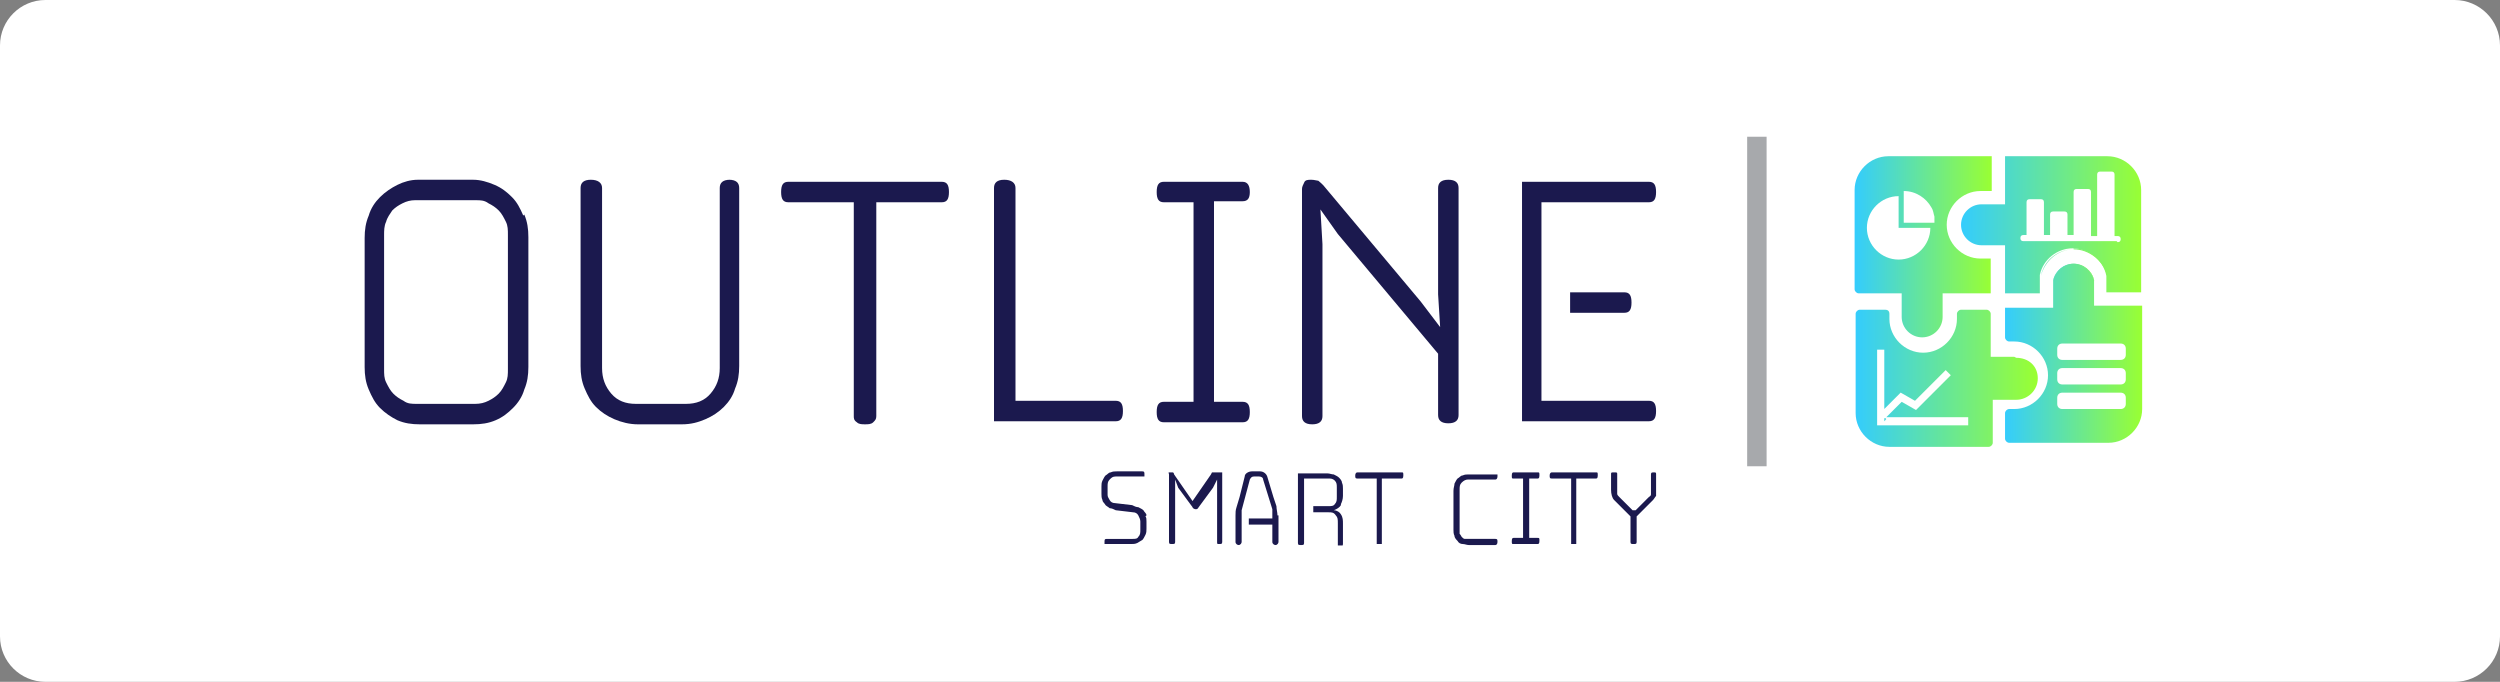 <?xml version="1.0" encoding="UTF-8"?> <svg xmlns="http://www.w3.org/2000/svg" width="220" height="60" viewBox="0 0 220 60" fill="none"><rect x="0" y="0" width="220" height="60" fill="#808080" stroke="none"/><path d="M0 4C0 1.791 1.791 0 4 0H216C218.209 0 220 1.791 220 4V56C220 58.209 218.209 60 216 60H4C1.791 60 0 58.209 0 56V4Z" fill="white"></path><g clip-path="url(#clip0_6143_9759)"><path d="M46.047 18.97C45.777 18.34 45.507 17.799 45.056 17.349C44.606 16.899 44.156 16.539 43.526 16.269C42.895 15.998 42.265 15.818 41.634 15.818H36.772C36.141 15.818 35.511 15.998 34.971 16.269C34.43 16.539 33.89 16.899 33.44 17.349C32.989 17.799 32.629 18.34 32.449 18.97C32.179 19.601 32.089 20.231 32.089 20.951V32.298C32.089 33.018 32.179 33.649 32.449 34.279C32.719 34.909 32.989 35.45 33.44 35.9C33.89 36.35 34.43 36.711 34.971 36.981C35.601 37.251 36.231 37.341 36.952 37.341H41.634C42.355 37.341 42.985 37.251 43.615 36.981C44.246 36.711 44.696 36.35 45.146 35.9C45.597 35.45 45.957 34.909 46.137 34.279C46.407 33.649 46.497 33.018 46.497 32.298V20.861C46.497 20.141 46.407 19.511 46.137 18.88L46.047 18.97ZM44.696 32.478C44.696 32.928 44.696 33.288 44.516 33.649C44.336 34.009 44.156 34.369 43.886 34.639C43.615 34.909 43.345 35.09 42.985 35.27C42.625 35.45 42.265 35.54 41.815 35.54H36.681C36.231 35.54 35.871 35.54 35.511 35.27C35.151 35.09 34.88 34.909 34.61 34.639C34.34 34.369 34.16 34.009 33.98 33.649C33.8 33.288 33.8 32.928 33.8 32.478V20.681C33.8 20.321 33.8 19.871 33.98 19.511C34.07 19.15 34.34 18.79 34.52 18.52C34.79 18.25 35.061 18.07 35.421 17.89C35.781 17.709 36.141 17.619 36.501 17.619H41.905C42.265 17.619 42.625 17.619 42.985 17.89C43.345 18.07 43.615 18.25 43.886 18.52C44.156 18.79 44.336 19.15 44.516 19.511C44.696 19.871 44.696 20.231 44.696 20.681V32.388V32.478Z" fill="#1B194E"></path><path d="M64.238 15.818C63.608 15.818 63.338 16.088 63.338 16.539V32.388C63.338 33.288 63.068 34.009 62.527 34.639C61.987 35.27 61.267 35.54 60.366 35.54H55.954C55.053 35.54 54.333 35.27 53.792 34.639C53.252 34.009 52.982 33.288 52.982 32.388V16.539C52.982 16.088 52.622 15.818 51.991 15.818C51.361 15.818 51.091 16.088 51.091 16.539V32.208C51.091 32.928 51.181 33.559 51.451 34.189C51.721 34.819 51.991 35.36 52.442 35.81C52.892 36.26 53.432 36.62 54.062 36.891C54.693 37.161 55.413 37.341 56.134 37.341H60.006C60.816 37.341 61.447 37.161 62.077 36.891C62.708 36.62 63.248 36.26 63.698 35.81C64.148 35.36 64.509 34.819 64.689 34.189C64.959 33.559 65.049 32.928 65.049 32.208V16.539C65.049 16.088 64.779 15.818 64.148 15.818H64.238Z" fill="#1B194E"></path><path d="M82.787 15.998H69.37C68.919 15.998 68.739 16.268 68.739 16.899C68.739 17.529 68.919 17.799 69.37 17.799H75.133V36.62C75.133 36.8 75.133 36.98 75.403 37.16C75.583 37.34 75.853 37.34 76.124 37.34C76.394 37.34 76.664 37.34 76.844 37.16C77.024 36.98 77.114 36.89 77.114 36.62V17.799H82.877C83.328 17.799 83.508 17.529 83.508 16.899C83.508 16.268 83.328 15.998 82.877 15.998H82.787Z" fill="#1B194E"></path><path d="M98.188 35.27H89.363V16.539C89.363 16.088 89.003 15.818 88.372 15.818C87.742 15.818 87.472 16.088 87.472 16.539V37.071H98.188C98.638 37.071 98.818 36.8 98.818 36.17C98.818 35.54 98.638 35.27 98.188 35.27Z" fill="#1B194E"></path><path d="M109.353 35.359H106.832V17.709H109.353C109.804 17.709 109.984 17.439 109.984 16.899C109.984 16.358 109.804 15.998 109.353 15.998H102.419C101.969 15.998 101.789 16.268 101.789 16.899C101.789 17.529 101.969 17.799 102.419 17.799H105.031V35.359H102.419C101.969 35.359 101.789 35.629 101.789 36.26C101.789 36.89 101.969 37.16 102.419 37.16H109.353C109.804 37.16 109.984 36.89 109.984 36.26C109.984 35.629 109.804 35.359 109.353 35.359Z" fill="#1B194E"></path><path d="M127.454 15.818C126.823 15.818 126.553 16.088 126.553 16.539V25.904L126.733 28.786L125.022 26.535L116.647 16.539C116.377 16.179 116.107 15.998 116.017 15.908C115.927 15.908 115.657 15.818 115.387 15.818C115.116 15.818 114.846 15.818 114.756 16.088C114.666 16.269 114.576 16.449 114.576 16.629V36.62C114.576 37.071 114.846 37.341 115.477 37.341C116.107 37.341 116.377 37.071 116.377 36.62V21.492L116.197 18.43L117.728 20.591L126.553 31.127V36.53C126.553 36.981 126.823 37.251 127.454 37.251C128.084 37.251 128.354 36.981 128.354 36.53V16.539C128.354 16.088 128.084 15.818 127.454 15.818Z" fill="#1B194E"></path><path d="M145.104 35.269H135.648V17.799H145.104C145.554 17.799 145.734 17.529 145.734 16.899C145.734 16.268 145.554 15.998 145.104 15.998H133.938V37.07H145.104C145.554 37.07 145.734 36.8 145.734 36.17C145.734 35.539 145.554 35.269 145.104 35.269ZM138.17 25.634V27.525H142.943C143.393 27.525 143.573 27.255 143.573 26.624C143.573 25.994 143.393 25.724 142.943 25.724H138.17V25.634Z" fill="#1B194E"></path><path d="M100.89 45.353C100.89 45.173 100.71 45.083 100.62 44.902C100.53 44.812 100.35 44.722 100.17 44.632C99.99 44.632 99.809 44.542 99.629 44.452L98.098 44.272C97.918 44.272 97.738 44.182 97.648 44.002C97.558 43.822 97.468 43.732 97.468 43.552V42.831C97.468 42.561 97.468 42.381 97.648 42.201C97.828 42.021 97.918 41.931 98.189 41.931H100.53C100.53 41.931 100.62 41.931 100.71 41.931C100.71 41.931 100.71 41.841 100.71 41.751C100.71 41.571 100.71 41.48 100.53 41.48H98.278C98.098 41.48 97.918 41.48 97.738 41.571C97.558 41.571 97.468 41.751 97.288 41.841C97.198 41.931 97.108 42.111 97.018 42.291C96.928 42.471 96.928 42.651 96.928 42.831V43.462C96.928 43.642 96.928 43.822 97.018 44.002C97.018 44.182 97.198 44.272 97.288 44.452C97.378 44.542 97.558 44.632 97.648 44.722C97.828 44.722 98.008 44.812 98.189 44.902L99.719 45.083C99.9 45.083 100.08 45.173 100.17 45.353C100.26 45.533 100.35 45.713 100.35 45.893V46.613C100.35 46.884 100.35 47.064 100.17 47.244C100.08 47.424 99.9 47.424 99.629 47.424H97.378C97.198 47.424 97.198 47.514 97.198 47.694C97.198 47.874 97.198 47.874 97.198 47.874C97.198 47.874 97.288 47.874 97.378 47.874H99.539C99.719 47.874 99.9 47.874 100.08 47.784C100.26 47.694 100.35 47.604 100.53 47.514C100.62 47.424 100.71 47.244 100.8 47.064C100.89 46.884 100.89 46.703 100.89 46.523V45.893C100.89 45.713 100.89 45.533 100.8 45.443L100.89 45.353Z" fill="#1B194E"></path><path d="M107.014 41.57C107.014 41.57 106.924 41.57 106.744 41.57C106.564 41.57 106.744 41.57 106.654 41.57C106.654 41.57 106.654 41.57 106.564 41.75L104.943 44.092L103.322 41.75C103.322 41.75 103.322 41.66 103.232 41.57C103.232 41.57 103.232 41.57 103.142 41.57C103.052 41.57 102.962 41.57 102.872 41.57C102.782 41.57 102.872 41.66 102.872 41.75V47.694C102.872 47.874 102.962 47.874 103.142 47.874C103.322 47.874 103.412 47.874 103.412 47.694V42.201L103.683 42.921L104.943 44.632C104.943 44.722 105.123 44.812 105.213 44.812C105.303 44.812 105.394 44.812 105.484 44.632L106.744 42.921L107.105 42.201V47.694C107.105 47.874 107.105 47.874 107.285 47.874C107.465 47.874 107.555 47.874 107.555 47.694V41.75C107.555 41.75 107.555 41.66 107.555 41.57H107.014Z" fill="#1B194E"></path><path d="M118 44.362C118.09 44.182 118.18 43.911 118.18 43.641V43.011C118.18 42.831 118.18 42.651 118.09 42.471C118.09 42.291 117.91 42.11 117.82 42.02C117.73 41.93 117.55 41.84 117.37 41.75C117.189 41.75 117.009 41.66 116.829 41.66H114.218V47.784C114.218 47.964 114.308 47.964 114.488 47.964C114.668 47.964 114.758 47.964 114.758 47.784V45.082V44.542V42.11H116.919C117.099 42.11 117.28 42.11 117.46 42.291C117.64 42.471 117.64 42.651 117.64 42.921V43.731C117.64 44.002 117.64 44.182 117.46 44.362C117.37 44.542 117.099 44.542 116.919 44.542H115.569V45.082H116.919C117.189 45.082 117.37 45.082 117.55 45.352C117.73 45.532 117.73 45.712 117.73 46.073V47.874C117.73 47.874 117.73 47.964 117.73 48.054C117.73 48.054 117.82 48.054 117.91 48.054C118.09 48.054 118.18 48.054 118.18 47.874V46.073C118.18 45.803 118.18 45.532 118 45.262C117.91 45.082 117.64 44.902 117.37 44.902C117.64 44.812 117.91 44.632 118 44.452V44.362Z" fill="#1B194E"></path><path d="M123.493 41.57H119.441C119.351 41.57 119.261 41.66 119.261 41.84C119.261 42.021 119.261 42.111 119.441 42.111H121.152V47.694C121.152 47.694 121.152 47.784 121.152 47.874C121.152 47.874 121.242 47.874 121.422 47.874C121.602 47.874 121.602 47.874 121.602 47.874C121.602 47.874 121.602 47.784 121.602 47.694V42.111H123.313C123.403 42.111 123.493 42.111 123.493 41.84C123.493 41.57 123.493 41.57 123.313 41.57H123.493Z" fill="#1B194E"></path><path d="M131.597 47.423H129.166C129.076 47.423 128.986 47.423 128.896 47.423C128.806 47.423 128.716 47.333 128.626 47.243C128.626 47.243 128.536 47.063 128.446 46.973C128.446 46.883 128.446 46.793 128.446 46.613V43.101C128.446 42.831 128.446 42.651 128.626 42.47C128.806 42.29 128.986 42.2 129.166 42.2H131.597C131.687 42.2 131.778 42.11 131.778 41.93C131.778 41.75 131.778 41.75 131.778 41.75C131.778 41.75 131.778 41.75 131.687 41.75H129.256C129.076 41.75 128.896 41.75 128.716 41.84C128.536 41.84 128.446 42.02 128.265 42.11C128.175 42.2 128.085 42.38 127.995 42.56C127.995 42.741 127.905 42.921 127.905 43.191V46.613C127.905 46.793 127.905 46.973 127.995 47.153C127.995 47.333 128.175 47.513 128.265 47.603C128.356 47.783 128.536 47.873 128.716 47.873C128.896 47.873 129.076 47.964 129.256 47.964H131.597C131.687 47.964 131.778 47.873 131.778 47.693C131.778 47.513 131.778 47.423 131.597 47.423Z" fill="#1B194E"></path><path d="M135.289 47.334H134.569V42.111H135.289C135.379 42.111 135.469 42.111 135.469 41.84C135.469 41.57 135.469 41.57 135.289 41.57H133.218C133.128 41.57 133.038 41.57 133.038 41.84C133.038 42.111 133.038 42.111 133.218 42.111H134.029V47.334H133.218C133.128 47.334 133.038 47.334 133.038 47.604C133.038 47.874 133.038 47.874 133.218 47.874H135.289C135.379 47.874 135.469 47.874 135.469 47.604C135.469 47.334 135.469 47.334 135.289 47.334Z" fill="#1B194E"></path><path d="M140.603 41.57H136.55C136.46 41.57 136.37 41.66 136.37 41.84C136.37 42.021 136.37 42.111 136.55 42.111H138.261V47.694C138.261 47.694 138.261 47.784 138.261 47.874C138.261 47.874 138.351 47.874 138.531 47.874C138.711 47.874 138.711 47.874 138.711 47.874C138.711 47.874 138.711 47.784 138.711 47.694V42.111H140.422C140.513 42.111 140.603 42.111 140.603 41.84C140.603 41.57 140.603 41.57 140.422 41.57H140.603Z" fill="#1B194E"></path><path d="M145.556 41.57C145.376 41.57 145.285 41.57 145.285 41.75V43.101C145.285 43.281 145.285 43.371 145.285 43.461C145.285 43.551 145.285 43.642 145.105 43.732L143.935 44.902H143.665L142.494 43.732C142.404 43.642 142.314 43.551 142.314 43.461C142.314 43.371 142.314 43.281 142.314 43.101V41.75C142.314 41.57 142.314 41.57 142.044 41.57C141.773 41.57 141.773 41.57 141.773 41.75V43.101C141.773 43.461 141.863 43.822 142.044 44.002L143.484 45.443V47.694C143.484 47.874 143.574 47.874 143.755 47.874C143.935 47.874 144.025 47.874 144.025 47.694V45.443L145.466 44.002C145.556 43.912 145.646 43.732 145.736 43.642C145.736 43.461 145.736 43.371 145.736 43.101V41.75C145.736 41.57 145.736 41.57 145.466 41.57H145.556Z" fill="#1B194E"></path><path d="M112.507 45.353V47.694C112.507 47.784 112.417 47.964 112.237 47.964C112.147 47.964 111.966 47.874 111.966 47.694V46.163H109.895V45.623H111.966V45.173C111.966 45.083 111.966 44.903 111.966 44.812L111.156 42.201C111.156 42.021 110.976 41.931 110.796 41.931H110.346C110.165 41.931 110.075 42.021 109.985 42.201L109.265 44.902C109.265 44.992 109.265 45.173 109.265 45.263V47.694C109.265 47.784 109.175 47.964 108.995 47.964C108.905 47.964 108.725 47.874 108.725 47.694V45.353C108.725 45.083 108.725 44.903 108.815 44.632L109.085 43.732L109.535 41.931C109.535 41.661 109.895 41.48 110.165 41.48H110.886C111.156 41.48 111.426 41.661 111.516 41.931L112.057 43.732L112.327 44.542C112.327 44.812 112.417 45.083 112.417 45.353H112.507Z" fill="#1B194E"></path><path d="M155.461 12.035H153.75V41.032H155.461V12.035Z" fill="#A7A9AC"></path><path d="M174.373 16.81H175.273V13.748H166.178C164.557 13.748 163.206 15.099 163.206 16.72V25.455C163.206 25.635 163.386 25.815 163.566 25.815H167.348V27.886C167.348 28.877 168.159 29.687 169.15 29.687C170.14 29.687 170.951 28.877 170.951 27.886V25.815H175.183V22.753H174.282C172.662 22.753 171.311 21.402 171.311 19.782C171.311 18.161 172.662 16.81 174.282 16.81H174.373ZM167.078 22.843C165.547 22.843 164.287 21.583 164.287 20.052C164.287 18.521 165.547 17.26 167.078 17.26V20.052H169.87C169.87 21.583 168.609 22.843 167.078 22.843ZM167.529 19.601V16.81C168.609 16.81 169.51 17.44 169.96 18.251C170.14 18.521 170.14 18.791 170.23 19.061C170.23 19.151 170.23 19.241 170.23 19.331C170.23 19.421 170.23 19.511 170.23 19.601H167.439H167.529Z" fill="url(#paint0_linear_6143_9759)"></path><path d="M182.478 21.944C181.038 21.944 179.867 22.934 179.597 24.285C179.957 22.934 181.128 21.944 182.478 21.944C183.829 21.944 185.09 22.934 185.45 24.285C185.18 22.934 184.009 21.854 182.478 21.854V21.944Z" fill="url(#paint1_linear_6143_9759)"></path><path d="M185.54 13.748H176.444V17.98H174.373C173.383 17.98 172.572 18.791 172.572 19.782C172.572 20.772 173.383 21.583 174.373 21.583H176.444V25.815H179.506V25.005C179.506 24.915 179.506 24.825 179.506 24.644V24.374C179.506 24.374 179.506 24.284 179.506 24.194C179.776 22.843 181.037 21.853 182.388 21.853C183.739 21.853 185.09 22.843 185.36 24.284V24.554C185.36 24.644 185.36 24.734 185.36 24.915V25.725H188.421V16.72C188.421 15.099 187.071 13.748 185.45 13.748H185.54ZM186.26 21.222H178.065C177.885 21.222 177.795 21.132 177.795 20.952C177.795 20.772 177.885 20.682 178.065 20.682H178.336V17.8C178.336 17.62 178.426 17.53 178.606 17.53H179.596C179.776 17.53 179.866 17.62 179.866 17.8V20.682H180.407V18.881C180.407 18.701 180.497 18.611 180.677 18.611H181.668C181.848 18.611 181.938 18.701 181.938 18.881V20.682H182.478V16.9C182.478 16.72 182.568 16.63 182.748 16.63H183.739C183.919 16.63 184.009 16.72 184.009 16.9V20.772H184.549V15.369C184.549 15.189 184.639 15.099 184.819 15.099H185.81C185.99 15.099 186.08 15.189 186.08 15.369V20.772H186.35C186.53 20.772 186.62 20.862 186.62 21.042C186.62 21.222 186.53 21.312 186.35 21.312L186.26 21.222Z" fill="url(#paint2_linear_6143_9759)"></path><path d="M165.817 36.891V37.072L165.997 36.891H165.817ZM165.817 36.891V37.072L165.997 36.891H165.817ZM177.254 31.398H175.183V27.616C175.183 27.436 175.003 27.256 174.823 27.256H172.571C172.391 27.256 172.211 27.436 172.211 27.616V28.066C172.211 29.687 170.86 31.038 169.239 31.038C167.618 31.038 166.268 29.687 166.268 28.066V27.616C166.268 27.346 166.088 27.256 165.907 27.256H163.656C163.476 27.256 163.296 27.436 163.296 27.616V36.351C163.296 37.972 164.647 39.323 166.268 39.323H175.003C175.183 39.323 175.363 39.143 175.363 38.963V35.181H177.434C178.425 35.181 179.325 34.37 179.325 33.289C179.325 32.209 178.515 31.488 177.434 31.488L177.254 31.398ZM173.202 37.432H165.187V30.768H165.817V35.991L167.258 34.55L168.519 35.27L171.22 32.569L171.671 33.019L168.609 36.081L167.348 35.361L165.997 36.711H173.202V37.342V37.432ZM165.817 36.981L165.997 36.801H165.817V36.981Z" fill="url(#paint3_linear_6143_9759)"></path><path d="M184.278 24.648C184.098 23.837 183.377 23.207 182.477 23.207C181.576 23.207 180.856 23.837 180.676 24.738C180.856 23.927 181.576 23.297 182.477 23.297C183.377 23.297 184.098 23.927 184.278 24.738V24.648ZM180.676 25.008C180.676 25.008 180.676 24.918 180.676 24.828V25.008Z" fill="url(#paint4_linear_6143_9759)"></path><path d="M184.278 27.079V24.648C184.098 23.837 183.287 23.207 182.477 23.207C181.666 23.207 180.856 23.837 180.676 24.648V24.828C180.676 24.828 180.676 24.918 180.676 25.008V27.079H176.443V29.691C176.443 29.871 176.623 30.051 176.804 30.051H177.254C178.875 30.051 180.226 31.402 180.226 33.023C180.226 34.644 178.875 35.994 177.254 35.994H176.804C176.623 35.994 176.443 36.175 176.443 36.355V38.606C176.443 38.786 176.623 38.966 176.804 38.966H185.539C187.16 38.966 188.51 37.615 188.51 35.994V26.899H184.278V27.079ZM187.07 35.544C187.07 35.814 186.889 35.994 186.619 35.994H181.486C181.216 35.994 181.036 35.814 181.036 35.544V35.004C181.036 34.734 181.216 34.554 181.486 34.554H186.619C186.889 34.554 187.07 34.734 187.07 35.004V35.544ZM187.07 33.383C187.07 33.653 186.889 33.833 186.619 33.833H181.486C181.216 33.833 181.036 33.653 181.036 33.383V32.843C181.036 32.572 181.216 32.392 181.486 32.392H186.619C186.889 32.392 187.07 32.572 187.07 32.843V33.383ZM187.07 31.222C187.07 31.492 186.889 31.672 186.619 31.672H181.486C181.216 31.672 181.036 31.492 181.036 31.222V30.681C181.036 30.411 181.216 30.231 181.486 30.231H186.619C186.889 30.231 187.07 30.411 187.07 30.681V31.222Z" fill="url(#paint5_linear_6143_9759)"></path><path d="M165.998 36.893L165.818 37.073V36.893H165.998Z" fill="url(#paint6_radial_6143_9759)"></path><path d="M165.998 36.893L165.818 37.073V36.893H165.998Z" fill="url(#paint7_radial_6143_9759)"></path></g><defs><linearGradient id="paint0_linear_6143_9759" x1="163.116" y1="21.763" x2="175.273" y2="21.763" gradientUnits="userSpaceOnUse"><stop stop-color="#33CCFF"></stop><stop offset="1" stop-color="#99FF33"></stop></linearGradient><linearGradient id="paint1_linear_6143_9759" x1="176.355" y1="23.925" x2="185.36" y2="23.925" gradientUnits="userSpaceOnUse"><stop stop-color="#33CCFF"></stop><stop offset="1" stop-color="#99FF33"></stop></linearGradient><linearGradient id="paint2_linear_6143_9759" x1="172.482" y1="19.782" x2="188.511" y2="19.782" gradientUnits="userSpaceOnUse"><stop stop-color="#33CCFF"></stop><stop offset="1" stop-color="#99FF33"></stop></linearGradient><linearGradient id="paint3_linear_6143_9759" x1="163.116" y1="33.289" x2="179.145" y2="33.289" gradientUnits="userSpaceOnUse"><stop stop-color="#33CCFF"></stop><stop offset="1" stop-color="#99FF33"></stop></linearGradient><linearGradient id="paint4_linear_6143_9759" x1="180.586" y1="24.108" x2="184.278" y2="24.108" gradientUnits="userSpaceOnUse"><stop stop-color="#33CCFF"></stop><stop offset="1" stop-color="#99FF33"></stop></linearGradient><linearGradient id="paint5_linear_6143_9759" x1="176.353" y1="31.132" x2="188.51" y2="31.132" gradientUnits="userSpaceOnUse"><stop stop-color="#33CCFF"></stop><stop offset="1" stop-color="#99FF33"></stop></linearGradient><radialGradient id="paint6_radial_6143_9759" cx="0" cy="0" r="1" gradientUnits="userSpaceOnUse" gradientTransform="translate(165.908 36.983) scale(0)"><stop stop-color="white"></stop><stop offset="1" stop-color="#F1F2F2"></stop></radialGradient><radialGradient id="paint7_radial_6143_9759" cx="0" cy="0" r="1" gradientUnits="userSpaceOnUse" gradientTransform="translate(165.908 36.983) scale(0)"><stop stop-color="white"></stop><stop offset="1" stop-color="#F1F2F2"></stop></radialGradient><clipPath id="clip0_6143_9759"><rect width="156.511" height="36" fill="white" transform="translate(32 12)"></rect></clipPath></defs></svg> 